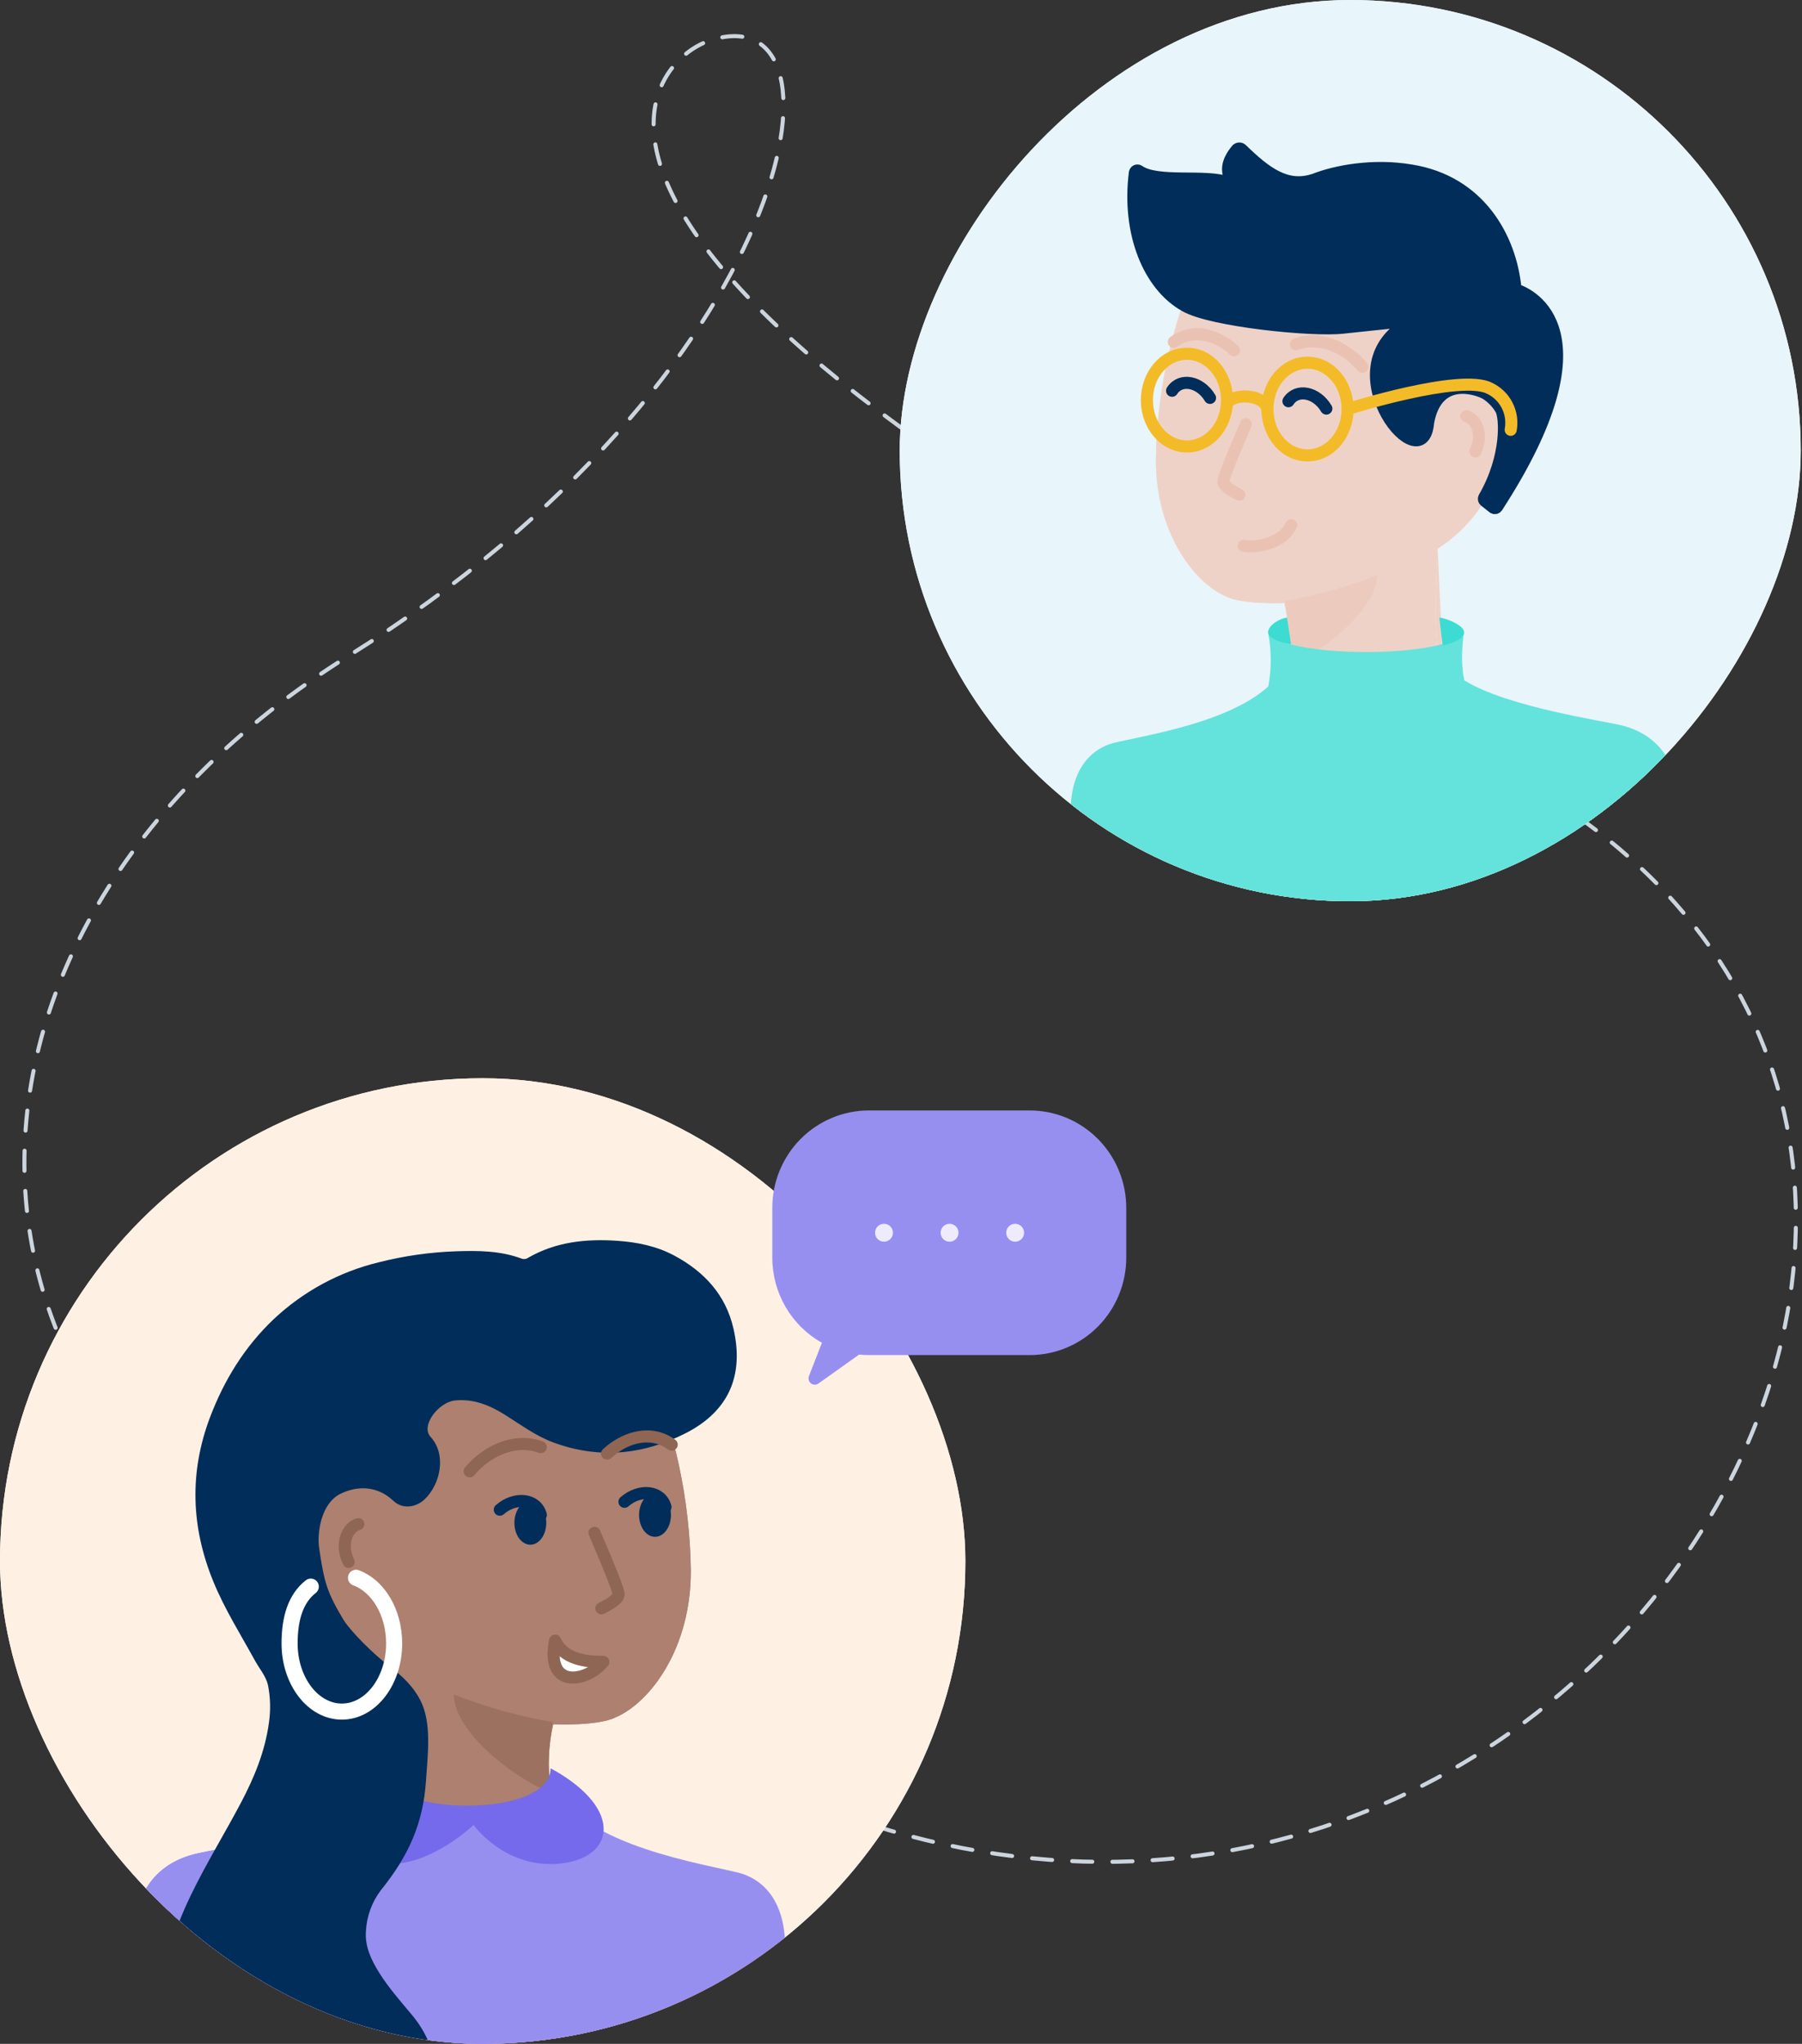 <svg width="448" height="508" viewBox="0 0 448 508" fill="none" xmlns="http://www.w3.org/2000/svg">
<rect x="0" y="0" width="448" height="508" fill="#333333" stroke="none"/>
<path d="M198.681 447C393.681 528 546.073 274.803 366.681 188C118.681 68 158 16 176.681 10C213.74 -1.903 198.681 93 86.681 163C-25.318 233 -23.319 365 109.681 414" stroke="#CCD5DE" stroke-linecap="round" stroke-linejoin="round" stroke-dasharray="5 5"/>
<g clip-path="url(#clip0)">
<rect x="0.001" y="268" width="240" height="240" rx="120" fill="white"/>
<rect width="340" height="340" transform="translate(0.001 268)" fill="#FEF1E4"/>
<path d="M137.555 428.563C132.433 428.408 117.237 423.558 114.216 421.321L137.555 428.563Z" fill="#AE806F"/>
<path d="M139.663 452.464C149.112 465.7 179.665 469.628 184.878 471.52C193.428 474.76 194.883 483.52 195.009 488.292C195.374 501.887 196.969 525.209 192.199 537.534" fill="#AE806F"/>
<path d="M139.663 452.464C133.93 442.13 137.555 428.563 137.555 428.563C137.555 428.563 148.662 429.092 153.116 426.812C161.681 423.121 171.854 409.617 171.748 390.283C171.505 372.872 167.845 355.68 160.978 339.692C154.781 323.591 116.331 308.542 87.364 336.664C87.364 336.664 71.746 351.008 80.817 374.845" fill="#AE806F"/>
<path d="M35.81 537.534C31.686 524.256 33.309 489.344 33.906 484.416C34.503 479.489 36.808 469.494 49.011 466.452C54.407 465.089 88.193 459.601 95.05 450.078" fill="#AE806F"/>
<path d="M96.708 414.078C96.708 414.078 85.362 407.605 80.838 394.109C76.313 380.612 80.817 374.845 80.817 374.845C84.449 369.403 98.9 368.069 98.9 384.488" fill="#AE806F"/>
<path d="M96.708 414.078C97.572 431.231 97.79 439.102 95.05 450.078L96.708 414.078Z" fill="#AE806F"/>
<path d="M139.663 452.464C149.112 465.7 179.665 469.628 184.878 471.52C193.428 474.76 194.883 483.52 195.009 488.292C195.374 501.887 196.969 525.209 192.199 537.534H35.81C31.686 524.256 33.309 489.344 33.906 484.416C34.503 479.489 36.808 469.494 49.011 466.452C54.407 465.089 88.193 459.601 95.05 450.078C97.79 439.102 97.572 431.231 96.708 414.078C96.708 414.078 85.362 407.605 80.838 394.109C76.313 380.612 80.817 374.845 80.817 374.845C71.746 351.008 87.364 336.664 87.364 336.664C116.331 308.542 154.781 323.591 160.978 339.692C167.845 355.68 171.505 372.872 171.748 390.283C171.854 409.617 161.681 423.121 153.116 426.812C148.662 429.092 137.555 428.563 137.555 428.563C137.555 428.563 133.93 442.13 139.663 452.464Z" fill="#AE806F"/>
<path opacity="0.4" d="M137.393 428.02C136.713 432.824 135.659 439.882 137.393 445.529C130.965 443.998 112.818 431.394 112.818 421.158C120.758 424.274 128.992 426.573 137.393 428.02Z" fill="#845A49"/>
<path d="M89.097 378.823C86.357 379.572 84.488 383.729 86.666 388.212" stroke="#8F6554" stroke-width="3" stroke-linecap="round"/>
<path d="M35.208 531.887C31.065 518.609 32.695 483.696 33.295 478.769C33.895 473.842 36.211 463.847 48.472 460.805C53.893 459.442 87.634 454.346 94.523 444.824" fill="#978FF0"/>
<path d="M35.208 531.887C31.065 518.609 32.695 483.696 33.295 478.769C33.895 473.842 36.211 463.847 48.472 460.805C53.893 459.442 87.634 454.346 94.523 444.824C94.523 444.824 106.17 450.471 116.758 449.765L139.7 446.941C149.194 460.176 179.744 463.981 184.982 465.873C193.573 469.113 195.034 477.873 195.161 482.645C195.528 496.24 197.13 519.562 192.337 531.887H43.699H35.208Z" fill="#978FF0"/>
<path d="M136.876 439.529C136.876 445.635 127.17 448.798 116.088 448.798C105.006 448.798 95.54 445.635 95.54 439.529C76.82 453.435 86.483 462.781 96.662 463.226C107.123 463.685 117.747 453.605 117.747 453.605C117.747 453.605 125.342 464.299 138.697 463.24C152.815 462.118 155.285 449.828 137.575 439.882" fill="#756AEB"/>
<path d="M97.821 373.052C100.122 375.197 103.442 374.68 105.579 372.638C109.575 368.802 111.043 361.433 107.014 357.1C106.734 356.778 106.528 356.398 106.41 355.987C106.292 355.575 106.265 355.143 106.331 354.72C106.686 351.746 110.121 348.393 113.079 348.089C117.661 347.606 121.657 349.234 125.454 351.587C129.443 354.085 133.199 356.921 137.639 358.542C148.888 362.682 159.911 361.605 170.422 356.244C181.111 350.801 185.052 341.962 182.34 330.178C180.414 321.809 175.06 316.075 167.731 312.122C163.292 309.721 158.443 308.741 153.45 308.396C145.732 307.872 138.253 308.631 131.369 312.577C131.136 312.754 130.863 312.871 130.575 312.916C130.287 312.962 129.992 312.936 129.716 312.839C124.443 310.859 118.932 310.818 113.434 311.004C106.905 311.222 100.418 312.147 94.085 313.764C84.351 316.121 75.385 320.979 68.056 327.867C60.844 334.711 55.762 342.928 52.218 352.25C47.034 365.966 47.505 379.503 52.983 392.957C55.81 399.905 59.812 406.225 63.398 412.759C64.511 414.787 66.13 416.602 66.635 418.886C67.237 421.964 67.311 425.124 66.854 428.228C65.884 435.3 63.227 441.764 59.929 448.015C55.865 455.708 51.289 463.119 47.491 470.956C42.963 480.347 39.794 490.006 40.163 500.521C40.039 503.946 40.286 507.375 40.901 510.746C42.499 520.461 48.236 527.719 54.956 534.239C59.396 538.538 64.901 541.042 70.986 542.153C76.928 543.243 82.87 544.333 88.956 543.533C95.28 542.719 100.157 539.69 103.025 533.839C104.327 531.175 105.479 528.438 106.474 525.642C109.691 516.673 108.626 508.276 102.438 500.838C99.576 497.389 96.578 494.042 94.201 490.206C92.241 487.053 90.663 483.686 90.984 479.898C91.186 476.201 92.499 472.653 94.747 469.728C101.495 461.38 105.211 453.245 105.9 442.648C106.317 436.183 107.423 428.234 104.473 422.535C102.813 419.327 100.238 416.712 96.632 413.994C93.026 411.275 87.391 405.714 85.431 402.672C81.231 395.627 80.603 393.323 79.353 384.836C78.779 380.959 79.81 373.845 84.462 371.368C89.037 369.071 93.989 369.388 97.821 373.052Z" fill="#002D59"/>
<path d="M77.263 394.353C73.475 397.313 71.994 402.295 71.994 408.471C71.994 417.827 77.813 425.412 84.991 425.412C92.169 425.412 97.989 417.827 97.989 408.471C97.989 400.701 93.976 394.153 88.504 392.155" stroke="white" stroke-width="4" stroke-linecap="round" stroke-linejoin="round"/>
<path d="M138.001 407.765C140.118 412.353 145.413 413.059 150.001 413.059C146.118 418 135.53 420.118 138.001 407.765Z" fill="white" stroke="#8F6554" stroke-width="3" stroke-linejoin="round"/>
<path d="M149.164 380.382C148.832 379.623 147.947 379.277 147.188 379.61C146.43 379.942 146.084 380.827 146.416 381.585L149.164 380.382ZM148.892 398.369C148.136 398.708 147.797 399.595 148.135 400.351C148.473 401.107 149.361 401.446 150.117 401.108L148.892 398.369ZM115.612 364.735C115.078 365.368 115.159 366.315 115.792 366.848C116.426 367.382 117.372 367.301 117.906 366.668L115.612 364.735ZM132.138 359.066L132.391 357.587L132.38 357.586L132.138 359.066ZM133.927 361.093C134.704 361.382 135.567 360.986 135.855 360.209C136.144 359.433 135.748 358.569 134.971 358.281L133.927 361.093ZM149.911 360.183C149.3 360.742 149.258 361.691 149.818 362.302C150.377 362.913 151.326 362.955 151.937 362.396L149.911 360.183ZM165.144 357.951L165.775 356.59L165.773 356.589L165.144 357.951ZM166.088 360.256C166.75 360.755 167.69 360.623 168.189 359.962C168.688 359.301 168.556 358.36 167.895 357.861L166.088 360.256ZM147.79 380.983C146.416 381.585 146.416 381.585 146.416 381.585C146.417 381.586 146.417 381.586 146.417 381.586C146.417 381.586 146.417 381.587 146.417 381.588C146.418 381.589 146.419 381.592 146.421 381.595C146.423 381.601 146.428 381.611 146.433 381.624C146.444 381.649 146.461 381.688 146.483 381.737C146.526 381.837 146.591 381.984 146.672 382.172C146.835 382.548 147.069 383.086 147.349 383.738C147.909 385.042 148.655 386.794 149.401 388.595C150.148 390.399 150.889 392.238 151.442 393.718C151.718 394.46 151.942 395.094 152.094 395.582C152.17 395.826 152.223 396.017 152.256 396.155C152.295 396.323 152.283 396.328 152.283 396.245H155.283C155.283 395.963 155.225 395.676 155.176 395.47C155.121 395.235 155.045 394.969 154.958 394.688C154.782 394.125 154.537 393.431 154.252 392.668C153.681 391.139 152.924 389.261 152.173 387.447C151.42 385.63 150.668 383.864 150.105 382.553C149.823 381.898 149.588 381.355 149.424 380.977C149.341 380.787 149.277 380.639 149.232 380.538C149.21 380.487 149.193 380.448 149.182 380.422C149.176 380.409 149.172 380.399 149.169 380.392C149.167 380.389 149.166 380.386 149.166 380.384C149.165 380.383 149.165 380.383 149.165 380.382C149.165 380.382 149.164 380.382 149.164 380.382C149.164 380.382 149.164 380.382 147.79 380.983ZM152.283 396.245C152.283 396.007 152.401 396.049 152.053 396.398C151.766 396.686 151.337 397.004 150.843 397.317C150.36 397.622 149.868 397.887 149.493 398.078C149.307 398.173 149.153 398.248 149.047 398.298C148.994 398.323 148.953 398.342 148.926 398.354C148.913 398.36 148.904 398.364 148.898 398.367C148.895 398.368 148.893 398.369 148.892 398.37C148.892 398.37 148.891 398.37 148.891 398.37C148.891 398.37 148.892 398.37 148.892 398.37C148.892 398.37 148.892 398.37 148.892 398.37C148.892 398.37 148.892 398.369 149.505 399.739C150.117 401.108 150.117 401.108 150.117 401.108C150.117 401.108 150.118 401.108 150.118 401.108C150.118 401.108 150.119 401.107 150.119 401.107C150.12 401.107 150.122 401.106 150.123 401.105C150.126 401.104 150.131 401.102 150.136 401.1C150.146 401.095 150.161 401.088 150.179 401.08C150.215 401.063 150.266 401.04 150.33 401.009C150.458 400.949 150.638 400.861 150.853 400.752C151.28 400.535 151.858 400.223 152.445 399.853C153.02 399.489 153.661 399.033 154.176 398.518C154.63 398.063 155.283 397.273 155.283 396.245H152.283ZM117.906 366.668C121.688 362.178 127.076 359.757 131.895 360.546L132.38 357.586C126.254 356.582 119.881 359.666 115.612 364.735L117.906 366.668ZM131.885 360.544C132.581 360.663 133.264 360.847 133.927 361.093L134.971 358.281C134.134 357.97 133.27 357.738 132.391 357.587L131.885 360.544ZM151.937 362.396C155.926 358.744 160.764 357.579 164.515 359.312L165.773 356.589C160.573 354.186 154.465 356.014 149.911 360.183L151.937 362.396ZM164.513 359.311C165.07 359.569 165.598 359.886 166.088 360.256L167.895 357.861C167.235 357.363 166.524 356.937 165.775 356.59L164.513 359.311Z" fill="#8F6554"/>
<path d="M131.849 383.934C134.037 383.934 135.811 381.501 135.811 378.499C135.811 375.497 134.037 373.064 131.849 373.064C129.661 373.064 127.886 375.497 127.886 378.499C127.886 381.501 129.661 383.934 131.849 383.934Z" fill="#002D59"/>
<path d="M134.455 376.536C133.395 372.499 128.09 371.871 124.254 375.231" stroke="#002D59" stroke-width="3" stroke-linecap="round"/>
<path d="M162.846 381.972C165.034 381.972 166.808 379.538 166.808 376.536C166.808 373.535 165.034 371.101 162.846 371.101C160.657 371.101 158.883 373.535 158.883 376.536C158.883 379.538 160.657 381.972 162.846 381.972Z" fill="#002D59"/>
<path d="M165.452 374.574C164.391 370.536 159.087 369.908 155.251 373.268" stroke="#002D59" stroke-width="3" stroke-linecap="round"/>
</g>
<path d="M255.96 276H216.031C212.875 276 209.75 276.627 206.834 277.844C203.918 279.062 201.269 280.846 199.038 283.096C196.806 285.346 195.036 288.016 193.829 290.956C192.621 293.895 192 297.045 192.001 300.226V312.586C192 316.902 193.143 321.139 195.313 324.859C197.482 328.58 200.599 331.648 204.339 333.747L201.114 342.025C200.992 342.34 200.975 342.686 201.063 343.012C201.152 343.337 201.343 343.626 201.607 343.834C201.871 344.042 202.195 344.159 202.53 344.167C202.865 344.175 203.194 344.073 203.468 343.878L213.578 336.683C214.383 336.764 215.203 336.805 216.031 336.805H255.971C262.344 336.805 268.456 334.253 272.962 329.71C277.469 325.168 280.001 319.007 280.001 312.582V300.212C279.999 297.031 279.376 293.881 278.167 290.943C276.958 288.004 275.187 285.335 272.955 283.087C270.722 280.839 268.072 279.056 265.156 277.84C262.24 276.624 259.115 275.999 255.96 276Z" fill="#978FF0"/>
<path d="M219.772 308.623C221 308.623 221.995 307.627 221.995 306.399C221.995 305.17 221 304.174 219.772 304.174C218.544 304.174 217.549 305.17 217.549 306.399C217.549 307.627 218.544 308.623 219.772 308.623Z" fill="#EEECFC"/>
<path d="M236.075 308.623C237.302 308.623 238.298 307.627 238.298 306.399C238.298 305.17 237.302 304.174 236.075 304.174C234.847 304.174 233.852 305.17 233.852 306.399C233.852 307.627 234.847 308.623 236.075 308.623Z" fill="#EEECFC"/>
<path d="M252.377 308.623C253.605 308.623 254.6 307.627 254.6 306.399C254.6 305.17 253.605 304.174 252.377 304.174C251.149 304.174 250.154 305.17 250.154 306.399C250.154 307.627 251.149 308.623 252.377 308.623Z" fill="#EEECFC"/>
<g clip-path="url(#clip1)">
<rect width="224" height="224" rx="112" transform="matrix(-1 0 0 1 447.682 0)" fill="white"/>
<rect width="340" height="340" transform="matrix(-1 0 0 1 447.682 0)" fill="#E8F5FA"/>
<path d="M319.298 149.859C324.078 149.714 338.261 145.188 341.081 143.099L319.298 149.859Z" fill="#EFD2C7"/>
<path d="M317.331 172.167C308.511 184.52 279.995 188.186 275.129 189.952C267.149 192.976 265.792 201.152 265.674 205.606C265.333 218.295 263.844 240.062 268.297 251.565" fill="#EFD2C7"/>
<path d="M317.331 172.167C322.681 162.521 319.298 149.859 319.298 149.859C319.298 149.859 308.931 150.353 304.774 148.225C296.78 144.779 287.286 132.176 287.384 114.131C287.611 97.88 291.027 81.835 297.436 66.913C303.22 51.885 339.107 37.839 366.142 64.087C366.142 64.087 380.719 77.474 372.254 99.722" fill="#EFD2C7"/>
<path d="M414.259 251.565C418.109 239.173 416.594 206.587 416.036 201.989C415.479 197.39 413.328 188.061 401.939 185.222C396.903 183.95 365.369 178.827 358.969 169.94" fill="#EFD2C7"/>
<path d="M357.421 136.34C357.421 136.34 368.011 130.298 372.234 117.702C376.457 105.105 372.254 99.722 372.254 99.722C368.864 94.643 355.375 93.398 355.375 108.722" fill="#EFD2C7"/>
<path d="M357.421 136.34C356.615 152.349 356.411 159.695 358.969 169.94L357.421 136.34Z" fill="#EFD2C7"/>
<path d="M317.331 172.167C308.511 184.52 279.995 188.186 275.129 189.952C267.149 192.976 265.792 201.152 265.674 205.606C265.333 218.295 263.844 240.062 268.297 251.565H414.259C418.109 239.173 416.594 206.587 416.036 201.989C415.479 197.39 413.328 188.061 401.939 185.222C396.903 183.95 365.369 178.827 358.969 169.94C356.411 159.695 356.615 152.349 357.421 136.34C357.421 136.34 368.011 130.298 372.234 117.702C376.457 105.105 372.254 99.722 372.254 99.722C380.719 77.474 366.142 64.087 366.142 64.087C339.107 37.839 303.22 51.885 297.436 66.913C291.027 81.835 287.611 97.88 287.384 114.131C287.286 132.176 296.78 144.779 304.774 148.225C308.931 150.353 319.298 149.859 319.298 149.859C319.298 149.859 322.681 162.521 317.331 172.167Z" fill="#EFD2C7"/>
<path opacity="0.4" d="M319.449 149.352C320.084 153.835 321.067 160.424 319.449 165.694C325.448 164.264 342.386 152.501 342.386 142.948C334.975 145.856 327.29 148.001 319.449 149.352Z" fill="#EAC2B3"/>
<path d="M364.525 103.435C367.082 104.134 368.827 108.014 366.794 112.198" stroke="#EAC2B3" stroke-width="3" stroke-linecap="round"/>
<path d="M415.479 246.624C419.346 234.231 417.824 201.646 417.264 197.047C416.704 192.449 414.543 183.12 403.099 180.28C398.737 179.184 374.728 175.742 364.071 169.119C363.298 165.81 363.311 161.765 363.932 157.323C362.624 159.987 352.236 162.064 339.616 162.064C326.953 162.064 316.537 159.973 315.286 157.296C316.107 161.758 316.156 166.141 315.318 170.606C304.451 180.557 280.166 183.394 275.69 185.011C267.672 188.035 266.308 196.211 266.19 200.664C265.847 213.353 264.351 235.121 268.825 246.624H415.479Z" fill="#63E3DB"/>
<mask id="mask0" mask-type="alpha" maskUnits="userSpaceOnUse" x="266" y="160" width="151" height="86">
<path d="M362.788 169.419C362.154 166.706 362.025 163.579 362.289 160.217C362.151 160.28 362.01 160.342 361.866 160.403C360.397 161.02 358.486 161.55 356.27 161.986C351.829 162.858 345.989 163.382 339.616 163.382C333.221 163.382 327.363 162.854 322.916 161.977C320.698 161.539 318.786 161.005 317.32 160.383C317.226 160.344 317.134 160.303 317.043 160.262C317.405 163.785 317.281 167.291 316.614 170.849C316.561 171.129 316.419 171.385 316.208 171.577C310.521 176.786 301.455 180.046 293.451 182.206C289.418 183.294 285.593 184.117 282.514 184.767L281.831 184.91C279.052 185.496 277.081 185.911 276.146 186.247C268.959 188.963 267.623 196.326 267.507 200.7C267.462 202.358 267.398 204.16 267.33 206.068L267.33 206.069C267.137 211.518 266.914 217.825 267.019 224.067C267.154 232.104 267.836 239.827 269.744 245.306H414.489C416.144 239.161 416.683 228.697 416.714 218.909C416.747 208.658 416.226 199.425 415.956 197.207C415.686 194.99 415.039 191.729 413.146 188.703C411.278 185.716 408.156 182.893 402.782 181.559L402.778 181.558C401.97 181.355 400.436 181.064 398.355 180.669C397.752 180.555 397.103 180.432 396.412 180.299C393.376 179.718 389.613 178.974 385.649 178.056C377.776 176.232 368.911 173.678 363.376 170.238C363.079 170.053 362.868 169.759 362.788 169.419Z" fill="#EFD2C7"/>
</mask>
<g mask="url(#mask0)">
</g>
<path d="M358.645 160.387L357.838 153.506C359.519 153.628 364.011 155.409 364.011 157.166C364.011 158.923 360.214 160.265 358.645 160.387Z" fill="#3CDCD2"/>
<path d="M320.974 160.094L319.965 153.506C318.284 153.628 315.258 155.409 315.258 157.166C315.258 158.923 319.405 159.972 320.974 160.094Z" fill="#3CDCD2"/>
<path d="M294.658 76.023C301.205 79.771 326.288 82.302 333.861 81.439C337.406 81.033 344.258 80.37 348.402 79.906C348.529 79.912 348.652 79.955 348.754 80.031C348.857 80.108 348.934 80.213 348.977 80.335C349.019 80.456 349.025 80.587 348.993 80.712C348.961 80.836 348.892 80.948 348.797 81.033C331.095 92.837 353.858 120.109 355.044 104.982C357.351 92.541 368.118 97.048 369.393 97.828C370.929 98.798 372.215 100.122 373.148 101.691C374.301 103.552 374.907 113.502 368.991 123.689C368.923 123.818 368.9 123.967 368.927 124.111C368.953 124.255 369.028 124.386 369.138 124.481L371.267 126.168C371.335 126.218 371.412 126.254 371.494 126.273C371.576 126.293 371.661 126.296 371.744 126.282C371.827 126.268 371.906 126.238 371.977 126.193C372.049 126.148 372.111 126.089 372.159 126.02C400.673 82.07 380.204 73.132 377.144 72.089C377.037 72.046 376.943 71.976 376.872 71.884C376.802 71.792 376.757 71.683 376.743 71.567C375.538 59.261 367.908 45.075 350.722 42.363C341.492 40.812 332.198 42.473 326.658 44.682H326.613C319.863 46.884 314.725 43.001 308.695 37.147C308.612 37.067 308.513 37.005 308.406 36.965C308.298 36.924 308.184 36.906 308.069 36.912C307.954 36.919 307.842 36.948 307.739 37C307.636 37.051 307.545 37.123 307.471 37.212C304.864 40.348 304.997 42.576 305.909 44.501C305.948 44.611 305.957 44.729 305.935 44.844C305.913 44.958 305.86 45.064 305.783 45.151C305.706 45.237 305.607 45.301 305.496 45.335C305.386 45.37 305.269 45.373 305.157 45.345C299.681 43.323 287.684 45.725 283.107 42.473C283.02 42.419 282.921 42.387 282.82 42.38C282.718 42.373 282.615 42.391 282.522 42.432C282.428 42.473 282.345 42.536 282.281 42.616C282.216 42.696 282.172 42.791 282.151 42.892C280.232 57.889 285.625 71 294.658 76.023Z" fill="#002D59" stroke="#002D59" stroke-width="3" stroke-linecap="round" stroke-linejoin="bevel"/>
<path d="M316.602 102.203C316.602 103.032 315.93 103.703 315.102 103.703C314.274 103.703 313.602 103.032 313.602 102.203H316.602ZM306.458 101.116C306.458 101.945 305.786 102.616 304.958 102.616C304.13 102.616 303.458 101.945 303.458 101.116H306.458ZM335.481 103.1C334.691 103.349 333.848 102.911 333.599 102.121C333.35 101.331 333.788 100.488 334.578 100.239L335.481 103.1ZM370.333 96.511L369.689 97.866C369.673 97.858 369.657 97.85 369.641 97.842L370.333 96.511ZM377.054 107.109C376.902 107.923 376.119 108.461 375.305 108.31C374.49 108.158 373.953 107.375 374.104 106.561L377.054 107.109ZM316.602 101.67C316.602 107.418 320.588 111.692 325.062 111.692V114.692C318.535 114.692 313.602 108.649 313.602 101.67H316.602ZM325.062 111.692C329.537 111.692 333.523 107.418 333.523 101.67H336.523C336.523 108.649 331.589 114.692 325.062 114.692V111.692ZM333.523 101.67C333.523 95.921 329.537 91.647 325.062 91.647V88.647C331.589 88.647 336.523 94.69 336.523 101.67H333.523ZM325.062 91.647C320.588 91.647 316.602 95.921 316.602 101.67H313.602C313.602 94.69 318.535 88.647 325.062 88.647V91.647ZM286.629 99.443C286.629 105.191 290.615 109.466 295.089 109.466V112.466C288.562 112.466 283.629 106.422 283.629 99.443H286.629ZM295.089 109.466C299.564 109.466 303.55 105.191 303.55 99.443H306.55C306.55 106.422 301.617 112.466 295.089 112.466V109.466ZM303.55 99.443C303.55 93.695 299.564 89.42 295.089 89.42V86.42C301.617 86.42 306.55 92.463 306.55 99.443H303.55ZM295.089 89.42C290.615 89.42 286.629 93.695 286.629 99.443H283.629C283.629 92.463 288.562 86.42 295.089 86.42V89.42ZM313.602 102.203C313.602 101.697 313.357 101.247 312.712 100.838C312.034 100.407 311.033 100.118 309.939 100.051C308.843 99.985 307.833 100.152 307.161 100.456C306.479 100.765 306.458 101.035 306.458 101.116H303.458C303.458 99.363 304.705 98.275 305.925 97.723C307.155 97.166 308.681 96.969 310.121 97.057C311.563 97.144 313.098 97.528 314.322 98.306C315.579 99.106 316.602 100.404 316.602 102.203H313.602ZM335.029 101.67C334.578 100.239 334.578 100.239 334.579 100.239C334.579 100.239 334.579 100.239 334.58 100.239C334.581 100.238 334.582 100.238 334.584 100.237C334.588 100.236 334.593 100.234 334.601 100.232C334.615 100.228 334.636 100.221 334.663 100.212C334.718 100.195 334.799 100.17 334.905 100.137C335.116 100.072 335.425 99.978 335.821 99.859C336.612 99.621 337.748 99.286 339.133 98.896C341.901 98.117 345.672 97.115 349.674 96.23C353.669 95.346 357.932 94.569 361.672 94.252C363.542 94.093 365.316 94.047 366.879 94.168C368.42 94.289 369.873 94.581 371.026 95.18L369.641 97.842C369.005 97.511 368.014 97.266 366.646 97.159C365.3 97.055 363.701 97.091 361.926 97.241C358.376 97.542 354.26 98.288 350.323 99.159C346.393 100.028 342.68 101.014 339.946 101.784C338.58 102.169 337.461 102.498 336.685 102.732C336.296 102.848 335.994 102.941 335.789 103.004C335.687 103.036 335.609 103.06 335.557 103.076C335.531 103.084 335.512 103.09 335.499 103.094C335.492 103.096 335.488 103.098 335.485 103.099C335.483 103.099 335.482 103.1 335.481 103.1C335.481 103.1 335.481 103.1 335.481 103.1C335.481 103.1 335.481 103.1 335.029 101.67ZM370.977 95.156C373.164 96.196 374.945 97.934 376.043 100.096L373.369 101.455C372.57 99.882 371.275 98.62 369.689 97.866L370.977 95.156ZM376.043 100.096C377.142 102.258 377.497 104.724 377.054 107.109L374.104 106.561C374.427 104.823 374.168 103.028 373.369 101.455L376.043 100.096Z" fill="#F4BB29"/>
<path d="M308.371 104.849C308.703 104.091 309.588 103.745 310.347 104.077C311.105 104.41 311.451 105.294 311.119 106.053L308.371 104.849ZM308.757 121.587C309.513 121.925 309.852 122.812 309.514 123.568C309.176 124.325 308.289 124.664 307.533 124.326L308.757 121.587ZM339.855 90.221C340.388 90.855 340.307 91.801 339.674 92.335C339.04 92.869 338.094 92.788 337.56 92.154L339.855 90.221ZM324.354 84.995L324.101 83.516L324.111 83.514L324.354 84.995ZM322.719 86.981C321.942 87.269 321.079 86.873 320.79 86.097C320.502 85.32 320.898 84.457 321.674 84.168L322.719 86.981ZM307.833 85.964C308.444 86.523 308.486 87.472 307.926 88.083C307.367 88.694 306.418 88.736 305.807 88.176L307.833 85.964ZM293.548 83.954L292.917 82.593L292.919 82.592L293.548 83.954ZM292.727 86.186C292.066 86.685 291.125 86.553 290.626 85.891C290.127 85.23 290.259 84.29 290.92 83.791L292.727 86.186ZM309.745 105.451C311.119 106.053 311.119 106.053 311.119 106.053C311.119 106.053 311.119 106.053 311.118 106.054C311.118 106.054 311.118 106.055 311.118 106.055C311.117 106.057 311.116 106.059 311.115 106.062C311.112 106.068 311.108 106.077 311.103 106.089C311.093 106.113 311.077 106.148 311.057 106.195C311.016 106.288 310.956 106.425 310.88 106.601C310.728 106.951 310.51 107.454 310.249 108.062C309.726 109.278 309.03 110.914 308.334 112.594C307.637 114.277 306.946 115.992 306.431 117.372C306.172 118.063 305.965 118.654 305.824 119.106C305.753 119.333 305.704 119.508 305.675 119.635C305.638 119.79 305.651 119.785 305.651 119.695H302.651C302.651 119.42 302.708 119.143 302.754 118.949C302.806 118.726 302.878 118.476 302.96 118.213C303.125 117.684 303.354 117.035 303.62 116.322C304.154 114.893 304.861 113.139 305.562 111.446C306.265 109.749 306.967 108.101 307.493 106.877C307.756 106.265 307.975 105.759 308.129 105.405C308.205 105.228 308.266 105.09 308.307 104.995C308.328 104.948 308.344 104.912 308.354 104.887C308.36 104.875 308.364 104.865 308.367 104.859C308.368 104.856 308.369 104.854 308.37 104.852C308.37 104.851 308.37 104.851 308.37 104.85C308.371 104.85 308.371 104.85 308.371 104.85C308.371 104.849 308.371 104.849 309.745 105.451ZM305.651 119.695C305.651 119.431 305.516 119.446 305.837 119.767C306.098 120.028 306.491 120.321 306.949 120.611C307.397 120.894 307.852 121.14 308.201 121.317C308.374 121.405 308.517 121.474 308.615 121.521C308.664 121.544 308.702 121.562 308.726 121.573C308.738 121.578 308.747 121.582 308.752 121.585C308.755 121.586 308.757 121.587 308.757 121.587C308.758 121.587 308.758 121.587 308.758 121.587C308.758 121.587 308.758 121.587 308.758 121.587C308.758 121.587 308.757 121.587 308.757 121.587C308.757 121.587 308.757 121.587 308.145 122.956C307.533 124.326 307.532 124.325 307.532 124.325C307.532 124.325 307.532 124.325 307.531 124.325C307.531 124.325 307.531 124.325 307.53 124.325C307.529 124.324 307.528 124.323 307.526 124.323C307.523 124.321 307.519 124.32 307.514 124.317C307.504 124.313 307.491 124.307 307.474 124.299C307.44 124.283 307.391 124.261 307.331 124.232C307.211 124.175 307.042 124.094 306.841 123.991C306.441 123.788 305.898 123.495 305.347 123.147C304.807 122.806 304.202 122.376 303.714 121.887C303.286 121.459 302.651 120.697 302.651 119.695H305.651ZM337.56 92.154C334.047 87.984 329.051 85.745 324.596 86.475L324.111 83.514C329.873 82.571 335.853 85.471 339.855 90.221L337.56 92.154ZM324.607 86.473C323.963 86.583 323.331 86.753 322.719 86.981L321.674 84.168C322.461 83.876 323.274 83.658 324.101 83.516L324.607 86.473ZM305.807 88.176C302.103 84.785 297.629 83.72 294.177 85.315L292.919 82.592C297.821 80.327 303.563 82.055 307.833 85.964L305.807 88.176ZM294.179 85.315C293.666 85.553 293.179 85.845 292.727 86.186L290.92 83.791C291.542 83.322 292.211 82.92 292.917 82.593L294.179 85.315Z" fill="#EAC2B3"/>
<path d="M321.003 130.521C319.048 135.093 312.283 136.192 309.2 135.674" stroke="#EAC2B3" stroke-width="3" stroke-miterlimit="10" stroke-linecap="round"/>
<path d="M320.322 99.725C322.445 96.458 327.33 97.454 329.745 101.556" stroke="#002D59" stroke-width="3" stroke-linecap="round"/>
<path d="M291.392 97.125C293.494 93.845 298.385 94.81 300.826 98.896" stroke="#002D59" stroke-width="3" stroke-linecap="round"/>
</g>
<defs>
<clipPath id="clip0">
<rect x="0.001" y="268" width="240" height="240" rx="120" fill="white"/>
</clipPath>
<clipPath id="clip1">
<rect width="224" height="224" rx="112" transform="matrix(-1 0 0 1 447.682 0)" fill="white"/>
</clipPath>
</defs>
</svg>
